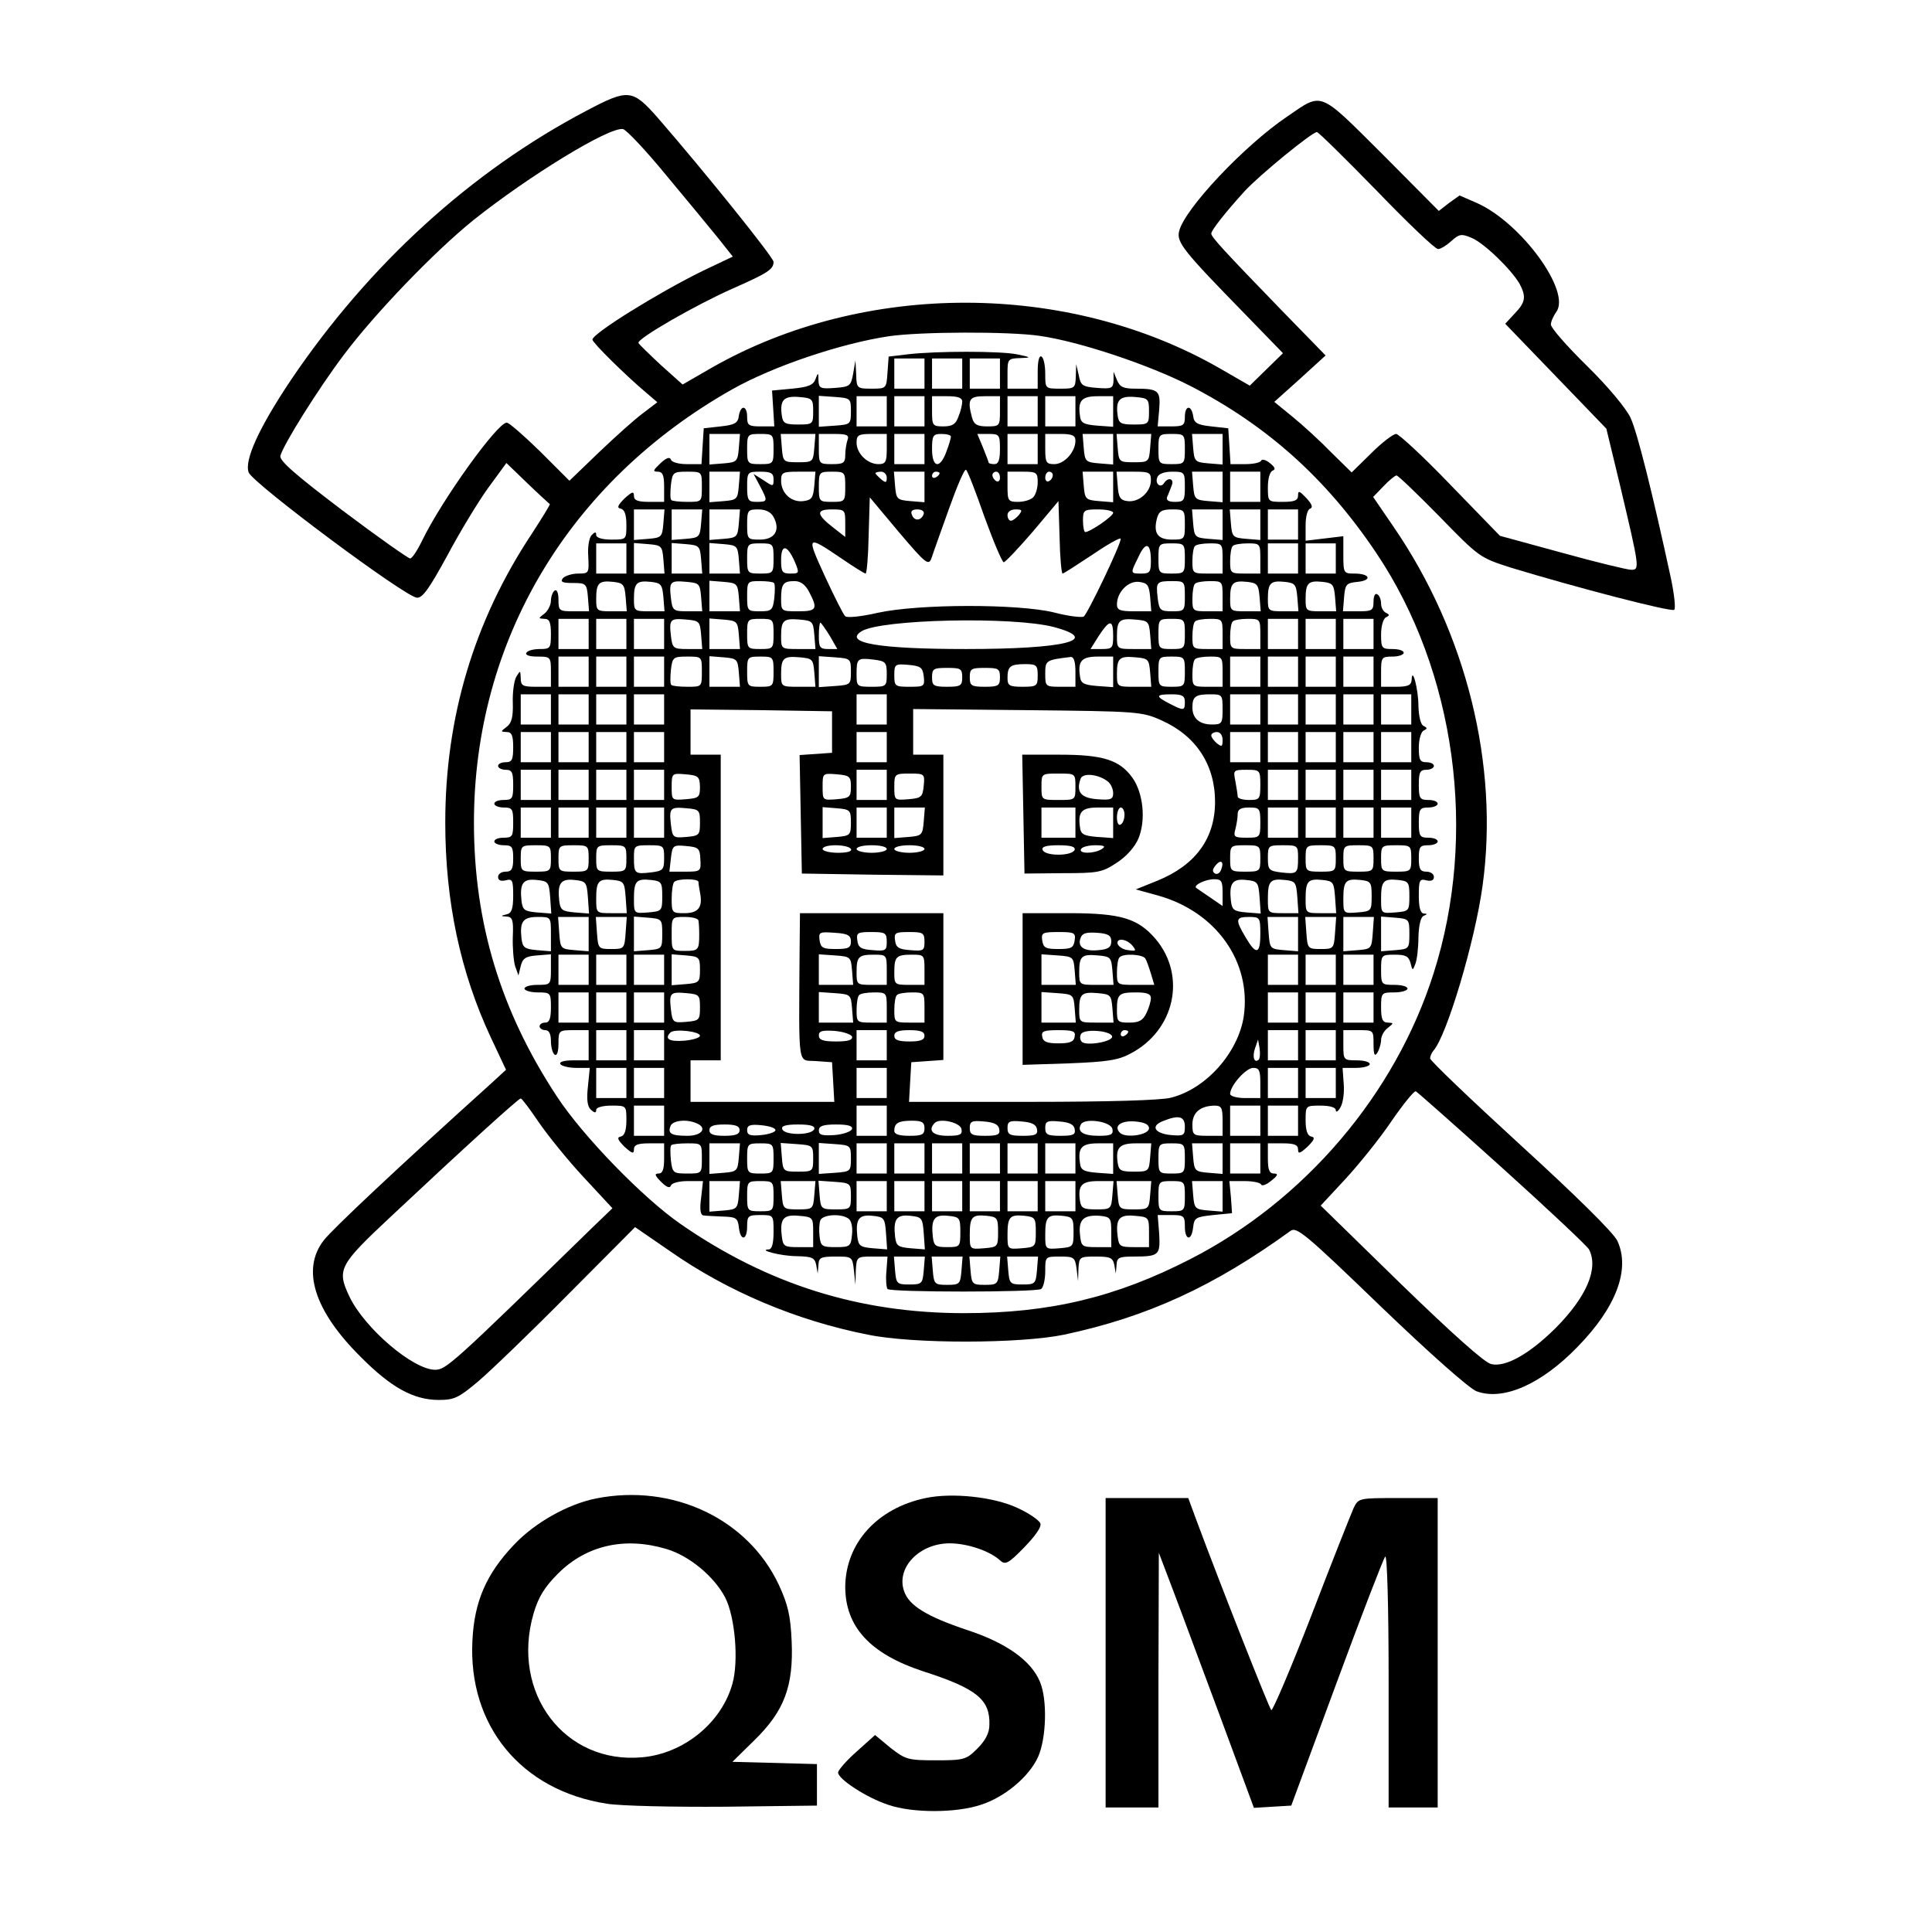 <?xml version="1.0" standalone="no"?>
<!DOCTYPE svg PUBLIC "-//W3C//DTD SVG 20010904//EN"
 "http://www.w3.org/TR/2001/REC-SVG-20010904/DTD/svg10.dtd">
<svg version="1.0" xmlns="http://www.w3.org/2000/svg"
 width="512pt" height="512pt" viewBox="0 0 512 512"
 preserveAspectRatio="xMidYMid meet">
<g transform="translate(0,512) scale(0.1,-0.1)"
fill="#000000" stroke="none">
<path d="M1555 4827 c-307 -161 -578 -409 -784 -714 -85 -127 -124 -213 -112
-245 11 -29 416 -331 446 -332 15 -1 33 25 80 111 33 62 82 143 108 179 l49
67 56 -54 c31 -30 58 -54 59 -55 2 0 -20 -36 -48 -79 -153 -231 -229 -486
-229 -765 0 -209 40 -397 121 -570 l40 -85 -38 -35 c-243 -219 -423 -388 -445
-417 -60 -77 -25 -187 97 -308 81 -82 141 -115 208 -115 41 0 53 6 104 49 32
27 139 130 237 229 l179 180 93 -64 c153 -107 336 -184 524 -221 121 -25 404
-24 520 0 221 47 397 128 600 275 16 12 41 -9 239 -200 129 -124 235 -218 254
-225 70 -26 171 18 267 117 104 106 141 207 106 282 -11 22 -108 118 -257 254
-131 120 -239 223 -239 229 0 6 4 15 9 21 35 39 110 290 130 437 44 319 -43
670 -236 951 l-54 79 27 28 c15 16 31 29 35 29 4 0 55 -49 114 -109 105 -108
107 -109 188 -135 167 -51 427 -119 434 -112 4 4 0 41 -9 84 -48 222 -89 387
-107 425 -11 24 -59 82 -115 137 -53 52 -96 101 -96 110 0 8 7 23 14 33 41 54
-93 237 -210 289 l-46 20 -28 -20 -27 -21 -150 151 c-170 169 -157 164 -252
99 -114 -77 -271 -244 -286 -303 -8 -30 11 -53 177 -223 l98 -101 -44 -43 -44
-43 -78 45 c-403 232 -943 233 -1347 3 l-78 -45 -57 51 c-31 29 -58 55 -60 59
-5 11 152 101 249 144 93 41 109 51 109 71 0 12 -182 238 -307 382 -67 76 -78
77 -188 19z m211 -172 c55 -66 117 -141 138 -167 l38 -48 -80 -38 c-118 -58
-292 -166 -292 -182 0 -8 88 -95 144 -142 l28 -24 -38 -29 c-22 -16 -74 -63
-117 -104 l-78 -75 -77 77 c-43 42 -83 77 -89 77 -25 0 -172 -205 -224 -312
-13 -27 -27 -48 -32 -48 -5 0 -86 57 -179 127 -124 94 -168 132 -165 145 8 30
100 177 167 266 83 111 242 276 345 359 147 117 359 247 396 241 9 -2 61 -57
115 -123z m1882 -40 c82 -85 155 -155 163 -155 7 0 23 10 35 21 21 19 27 20
53 9 33 -13 106 -84 128 -122 18 -34 16 -49 -13 -79 l-25 -27 134 -139 134
-139 36 -149 c52 -220 53 -225 30 -225 -10 0 -93 20 -183 45 l-165 45 -131
135 c-71 74 -137 135 -144 135 -8 0 -38 -23 -66 -51 l-52 -51 -54 53 c-29 30
-75 72 -102 94 l-49 40 68 61 68 62 -115 118 c-157 162 -188 196 -188 205 0 9
39 58 89 113 40 43 178 156 191 156 4 0 75 -70 158 -155z m-893 -385 c105 -15
288 -76 398 -132 204 -105 361 -245 494 -443 211 -314 270 -746 152 -1115
-102 -321 -342 -602 -645 -757 -197 -101 -372 -143 -599 -143 -277 0 -520 76
-751 236 -100 69 -260 234 -328 338 -149 226 -220 460 -220 726 0 482 251 903
684 1148 110 62 289 122 416 141 83 12 316 13 399 1z m1226 -2205 c121 -109
225 -207 230 -216 26 -50 -6 -126 -90 -210 -68 -67 -131 -103 -169 -94 -17 3
-105 82 -240 213 l-212 207 65 70 c36 39 91 107 122 153 31 45 60 81 65 80 4
-2 107 -93 229 -203z m-2554 122 c24 -35 77 -101 119 -146 l77 -83 -54 -52
c-371 -362 -387 -376 -416 -376 -58 0 -187 110 -227 194 -34 72 -28 83 112
214 194 182 336 311 342 311 3 0 24 -28 47 -62z"/>
<path d="M2405 4181 l-50 -6 -3 -42 c-3 -43 -3 -43 -43 -43 -38 0 -39 1 -40
38 l-2 37 -6 -35 c-6 -33 -9 -35 -48 -38 -39 -3 -43 -1 -44 20 0 21 -1 22 -8
3 -6 -16 -20 -21 -62 -25 l-53 -5 3 -47 3 -48 -36 0 c-32 0 -36 3 -36 25 0 31
-17 33 -22 3 -2 -19 -11 -24 -48 -28 l-45 -5 -3 -47 -3 -48 -39 0 c-21 0 -40
5 -42 12 -3 8 -12 5 -28 -10 -19 -18 -21 -22 -7 -22 13 0 17 -9 17 -40 l0 -40
-40 0 c-30 0 -40 4 -40 16 0 13 -5 11 -25 -7 -18 -18 -21 -25 -10 -27 10 -2
15 -16 15 -43 0 -39 0 -39 -40 -39 -24 0 -40 5 -40 12 0 9 -3 9 -12 0 -7 -7
-11 -32 -9 -57 2 -44 2 -45 -27 -45 -16 0 -34 -6 -40 -12 -8 -10 -2 -13 26
-13 35 0 37 -2 40 -37 l3 -38 -40 0 c-39 0 -41 1 -41 31 0 17 -4 28 -10 24 -5
-3 -10 -16 -10 -27 0 -11 -8 -27 -17 -34 -17 -13 -17 -13 0 -14 13 0 17 -9 17
-40 0 -38 -2 -40 -29 -40 -17 0 -33 -4 -36 -10 -4 -6 8 -10 29 -10 35 0 36 -1
36 -40 l0 -40 -40 0 c-35 0 -40 3 -40 23 -1 21 -1 21 -12 3 -6 -11 -10 -42 -9
-69 1 -37 -3 -53 -16 -63 -17 -13 -17 -13 0 -14 13 0 17 -9 17 -40 0 -33 -3
-40 -20 -40 -11 0 -20 -4 -20 -10 0 -5 9 -10 20 -10 17 0 20 -7 20 -40 0 -36
-2 -40 -25 -40 -14 0 -25 -4 -25 -10 0 -5 11 -10 25 -10 23 0 25 -4 25 -40 0
-36 -2 -40 -25 -40 -14 0 -25 -4 -25 -10 0 -5 11 -10 25 -10 22 0 25 -4 25
-35 0 -28 -4 -35 -20 -35 -11 0 -20 -6 -20 -14 0 -9 7 -12 20 -9 18 5 20 0 20
-40 0 -35 -4 -47 -17 -50 -17 -4 -17 -5 0 -6 15 -1 18 -9 16 -53 -1 -29 2 -64
6 -78 l9 -25 6 25 c5 20 13 26 43 28 l37 3 0 -40 c0 -40 -1 -41 -35 -41 -19 0
-35 -4 -35 -10 0 -5 16 -10 35 -10 34 0 35 -1 35 -40 0 -29 -4 -40 -15 -40 -8
0 -15 -4 -15 -10 0 -5 7 -10 15 -10 10 0 15 -10 15 -29 0 -17 5 -33 10 -36 6
-4 10 8 10 29 0 35 1 36 40 36 l40 0 0 -40 0 -40 -41 0 c-24 0 -38 -4 -34 -10
3 -5 22 -10 42 -10 l36 0 -5 -50 c-4 -35 -1 -53 8 -61 10 -9 14 -9 14 0 0 6
17 11 40 11 40 0 40 0 40 -39 0 -27 -5 -41 -15 -43 -11 -2 -8 -9 10 -27 20
-18 25 -20 25 -7 0 12 10 16 40 16 l40 0 0 -40 c0 -29 -4 -40 -15 -40 -11 0
-10 -5 7 -22 14 -14 23 -18 26 -10 2 7 22 12 44 12 l41 0 -5 -45 c-4 -29 -2
-45 6 -46 6 -1 29 -2 51 -3 36 -1 40 -4 43 -28 4 -38 22 -36 22 2 0 28 3 30
35 30 35 0 35 0 35 -45 0 -29 -4 -45 -12 -46 -32 -1 32 -18 74 -18 40 -1 47
-4 51 -23 l4 -23 2 23 c1 19 6 22 45 22 44 0 45 0 49 -37 l4 -38 1 38 c2 36 3
37 43 37 l41 0 -3 -40 c-2 -21 0 -42 3 -46 9 -9 392 -9 407 0 6 4 11 25 11 47
0 39 0 39 39 39 37 0 40 -2 44 -32 l4 -33 1 33 c2 31 3 32 46 32 38 0 45 -3
49 -22 l4 -23 2 23 c1 19 6 22 45 22 68 0 71 4 68 60 l-4 50 36 0 c33 0 36 -2
36 -30 0 -38 18 -40 22 -2 3 25 7 27 53 32 l50 5 -3 43 -4 42 40 0 c22 0 42
-4 44 -9 2 -5 14 -1 27 10 18 14 19 19 7 19 -12 0 -16 10 -16 40 l0 40 40 0
c30 0 40 -4 40 -16 0 -13 5 -11 25 7 18 18 21 25 10 27 -10 2 -15 16 -15 43 0
39 0 39 40 39 25 0 40 -5 40 -12 0 -7 6 -4 12 7 7 11 11 39 9 62 l-3 43 36 0
c20 0 36 5 36 10 0 6 -16 10 -35 10 -34 0 -35 1 -35 40 l0 40 40 0 c40 0 40 0
40 -37 0 -28 3 -34 10 -23 5 8 10 24 10 34 0 10 8 25 18 32 16 13 16 13 0 14
-14 0 -18 9 -18 40 0 39 1 40 35 40 19 0 35 5 35 10 0 6 -16 10 -35 10 -34 0
-35 1 -35 40 0 39 1 40 36 40 29 0 37 -4 42 -22 5 -21 6 -21 13 -2 4 10 8 42
8 71 1 31 6 53 14 56 10 4 10 6 0 6 -9 1 -13 17 -13 47 0 41 2 46 20 41 13 -3
20 0 20 9 0 8 -9 14 -20 14 -16 0 -20 7 -20 35 0 31 3 35 25 35 14 0 25 5 25
10 0 6 -11 10 -25 10 -22 0 -25 4 -25 40 0 36 3 40 25 40 14 0 25 5 25 10 0 6
-11 10 -25 10 -22 0 -25 4 -25 40 0 33 3 40 20 40 11 0 20 5 20 10 0 6 -9 10
-20 10 -17 0 -20 7 -20 39 0 22 6 42 13 45 10 5 10 7 0 12 -8 3 -13 25 -14 52
0 47 -17 108 -18 70 -1 -14 -10 -18 -41 -18 l-40 0 0 40 c0 38 2 40 30 40 17
0 30 5 30 10 0 6 -13 10 -30 10 -28 0 -30 2 -30 39 0 22 6 42 13 45 10 5 10 7
0 12 -7 3 -13 14 -13 24 0 10 -4 22 -10 25 -6 4 -10 -5 -10 -19 0 -24 -4 -26
-41 -26 l-40 0 3 38 c3 34 6 37 36 40 39 4 33 22 -9 22 -28 0 -29 1 -29 50 l0
49 -50 -6 -50 -6 0 41 c0 23 5 42 12 44 8 3 5 12 -10 28 -18 19 -22 21 -22 7
0 -13 -9 -17 -40 -17 -40 0 -40 0 -40 39 0 22 5 41 13 44 8 3 6 9 -8 20 -11 9
-21 11 -23 6 -2 -5 -21 -9 -42 -9 l-39 0 -3 48 -3 47 -45 5 c-37 4 -46 9 -48
28 -5 30 -22 28 -22 -3 0 -22 -4 -25 -36 -25 l-36 0 4 45 c4 50 -2 55 -63 55
-32 0 -41 4 -49 23 l-9 22 0 -23 c-1 -21 -5 -23 -43 -20 -39 3 -44 6 -49 33
l-7 30 -1 -32 c-1 -32 -3 -33 -41 -33 -40 0 -40 0 -40 39 0 22 -4 43 -10 46
-6 4 -10 -12 -10 -39 l0 -46 -40 0 -40 0 0 40 c0 38 1 40 33 41 31 1 31 2 -8
10 -45 9 -213 9 -290 0z m45 -51 l0 -40 -40 0 -40 0 0 40 0 40 40 0 40 0 0
-40z m100 0 l0 -40 -40 0 -40 0 0 40 0 40 40 0 40 0 0 -40z m100 0 l0 -40 -40
0 -40 0 0 40 0 40 40 0 40 0 0 -40z m-495 -100 c0 -34 -1 -35 -40 -35 -34 0
-40 3 -43 23 -6 42 5 53 45 50 36 -3 38 -5 38 -38z m100 0 c0 -34 -1 -35 -42
-38 l-43 -3 0 41 0 41 43 -3 c41 -3 42 -4 42 -38z m95 0 l0 -40 -40 0 -40 0 0
40 0 40 40 0 40 0 0 -40z m100 0 l0 -40 -40 0 -40 0 0 40 0 40 40 0 40 0 0
-40z m100 26 c0 -8 -4 -26 -10 -40 -7 -20 -16 -26 -40 -26 -28 0 -30 2 -30 40
l0 40 40 0 c28 0 40 -4 40 -14z m100 -26 c0 -39 -1 -40 -34 -40 -26 0 -35 5
-40 23 -13 49 -8 57 34 57 l40 0 0 -40z m100 0 l0 -40 -40 0 -40 0 0 40 0 40
40 0 40 0 0 -40z m100 0 l0 -40 -40 0 -40 0 0 40 0 40 40 0 40 0 0 -40z m100
-1 l0 -40 -42 3 c-36 3 -44 7 -46 26 -6 41 5 52 48 52 l40 0 0 -41z m95 1 c0
-34 -1 -35 -40 -35 -34 0 -40 3 -43 23 -6 42 5 53 45 50 36 -3 38 -5 38 -38z
m-1087 -97 c-3 -36 -5 -38 -40 -41 l-38 -3 0 40 0 41 41 0 40 0 -3 -37z m92
-3 c0 -39 -1 -40 -35 -40 -34 0 -35 1 -35 40 0 39 1 40 35 40 34 0 35 -1 35
-40z m108 3 c-3 -37 -4 -38 -43 -38 -39 0 -40 1 -43 38 l-3 37 46 0 46 0 -3
-37z m88 21 c-3 -9 -6 -27 -6 -40 0 -21 -5 -24 -35 -24 -34 0 -35 1 -35 40 l0
40 41 0 c33 0 40 -3 35 -16z m104 -24 c0 -34 -3 -40 -22 -40 -29 0 -58 28 -58
57 0 20 5 23 40 23 l40 0 0 -40z m100 0 l0 -40 -40 0 -40 0 0 40 0 40 40 0 40
0 0 -40z m70 33 c0 -4 -5 -22 -12 -40 -17 -47 -38 -43 -38 7 0 36 3 40 25 40
14 0 25 -3 25 -7z m130 -33 c0 -29 -4 -40 -15 -40 -8 0 -15 2 -15 4 0 2 -7 20
-15 40 l-15 36 30 0 c28 0 30 -2 30 -40z m100 0 l0 -40 -40 0 -40 0 0 40 0 40
40 0 40 0 0 -40z m100 22 c0 -29 -29 -62 -56 -62 -21 0 -24 4 -24 40 l0 40 40
0 c32 0 40 -4 40 -18z m100 -23 l0 -40 -37 3 c-36 3 -38 5 -41 41 l-3 37 40 0
41 0 0 -41z m98 4 c-3 -37 -4 -38 -43 -38 -39 0 -40 1 -43 38 l-3 37 46 0 46
0 -3 -37z m92 -3 c0 -39 -1 -40 -35 -40 -34 0 -35 1 -35 40 0 39 1 40 35 40
34 0 35 -1 35 -40z m100 -1 l0 -40 -37 3 c-36 3 -38 5 -41 41 l-3 37 40 0 41
0 0 -41z m-631 -179 c24 -66 47 -120 51 -120 4 0 39 37 77 81 l68 81 3 -96 c1
-53 5 -96 8 -96 3 0 38 23 79 50 41 28 75 47 75 42 0 -16 -88 -199 -98 -206
-6 -3 -41 1 -79 11 -95 23 -357 23 -467 -1 -43 -10 -82 -14 -86 -9 -5 4 -29
52 -54 106 -50 109 -49 110 44 47 32 -22 61 -40 64 -40 3 0 7 46 8 101 l3 101
77 -92 c73 -86 79 -90 87 -68 4 13 25 71 46 130 21 59 41 106 45 103 4 -2 26
-59 49 -125z m-749 80 c0 -40 0 -40 -38 -40 -21 0 -41 2 -43 5 -3 2 -3 20 -1
40 4 33 6 35 43 35 39 0 39 0 39 -40z m98 3 c-3 -36 -5 -38 -40 -41 l-38 -3 0
40 0 41 41 0 40 0 -3 -37z m92 17 c0 -20 -1 -20 -26 -3 l-27 17 17 -32 c21
-40 21 -42 -9 -42 -22 0 -25 4 -25 40 0 39 1 40 35 40 28 0 35 -4 35 -20z
m108 -17 c-3 -33 -7 -38 -29 -41 -32 -4 -59 21 -59 54 0 22 4 24 46 24 l45 0
-3 -37z m82 -3 c0 -39 -1 -40 -35 -40 -34 0 -35 1 -35 40 0 39 1 40 35 40 34
0 35 -1 35 -40z m110 24 c0 -14 -3 -14 -15 -4 -8 7 -15 14 -15 16 0 2 7 4 15
4 8 0 15 -7 15 -16z m100 -25 l0 -40 -37 3 c-36 3 -38 5 -41 41 l-3 37 40 0
41 0 0 -41z m40 37 c0 -3 -4 -8 -10 -11 -5 -3 -10 -1 -10 4 0 6 5 11 10 11 6
0 10 -2 10 -4z m160 -12 c0 -8 -4 -12 -10 -9 -5 3 -10 10 -10 16 0 5 5 9 10 9
6 0 10 -7 10 -16z m100 -12 c0 -15 -5 -33 -12 -40 -7 -7 -25 -12 -40 -12 -26
0 -28 3 -28 40 l0 40 40 0 c37 0 40 -2 40 -28z m40 19 c0 -6 -4 -13 -10 -16
-5 -3 -10 1 -10 9 0 9 5 16 10 16 6 0 10 -4 10 -9z m160 -32 l0 -40 -37 3
c-36 3 -38 5 -41 41 l-3 37 40 0 41 0 0 -41z m100 18 c0 -31 -32 -59 -62 -55
-19 2 -24 10 -26 41 l-3 37 45 0 c42 0 46 -2 46 -23z m90 -17 c0 -36 -2 -40
-26 -40 -17 0 -24 4 -21 13 3 6 8 20 12 30 8 18 -9 24 -20 7 -9 -15 -25 -2
-18 15 3 9 18 15 39 15 33 0 34 -1 34 -40z m100 -1 l0 -40 -37 3 c-36 3 -38 5
-41 41 l-3 37 40 0 41 0 0 -41z m100 1 l0 -40 -40 0 -40 0 0 40 0 40 40 0 40
0 0 -40z m-1582 -97 c-3 -36 -5 -38 -40 -41 l-38 -3 0 40 0 41 41 0 40 0 -3
-37z m100 0 c-3 -36 -5 -38 -40 -41 l-38 -3 0 40 0 41 41 0 40 0 -3 -37z m100
0 c-3 -36 -5 -38 -40 -41 l-38 -3 0 40 0 41 41 0 40 0 -3 -37z m92 17 c19 -35
3 -60 -36 -60 -33 0 -34 1 -34 40 0 38 2 40 30 40 19 0 33 -7 40 -20z m190
-16 l0 -37 -32 25 c-45 35 -46 48 -4 48 35 0 36 -1 36 -36z m208 24 c-6 -18
-25 -20 -31 -3 -5 10 0 15 14 15 12 0 19 -5 17 -12z m252 -3 c-7 -8 -16 -15
-21 -15 -5 0 -9 7 -9 15 0 9 9 15 21 15 18 0 19 -2 9 -15z m250 6 c0 -9 -61
-51 -74 -51 -3 0 -6 14 -6 30 0 28 2 30 40 30 22 0 40 -4 40 -9z m190 -31 c0
-39 -1 -40 -34 -40 -38 0 -50 17 -40 56 5 19 13 24 40 24 33 0 34 -1 34 -40z
m100 -1 l0 -40 -37 3 c-36 3 -38 5 -41 41 l-3 37 40 0 41 0 0 -41z m100 0 l0
-40 -37 3 c-36 3 -38 5 -41 41 l-3 37 40 0 41 0 0 -41z m100 1 l0 -40 -40 0
-40 0 0 40 0 40 40 0 40 0 0 -40z m-1780 -90 l0 -40 -40 0 -40 0 0 40 0 40 40
0 40 0 0 -40z m98 -2 l3 -38 -40 0 -41 0 0 41 0 40 38 -3 c35 -3 37 -5 40 -40z
m100 0 l3 -38 -40 0 -41 0 0 41 0 40 38 -3 c35 -3 37 -5 40 -40z m100 0 l3
-38 -40 0 -41 0 0 41 0 40 38 -3 c35 -3 37 -5 40 -40z m92 2 c0 -39 -1 -40
-35 -40 -34 0 -35 1 -35 40 0 39 1 40 35 40 34 0 35 -1 35 -40z m1000 -6 c0
-30 -3 -34 -25 -34 -30 0 -30 0 -8 44 19 42 33 38 33 -10z m90 6 c0 -39 -1
-40 -35 -40 -34 0 -35 1 -35 40 0 39 1 40 35 40 34 0 35 -1 35 -40z m100 0 l0
-40 -40 0 c-39 0 -40 1 -40 33 0 19 3 37 7 40 3 4 21 7 40 7 32 0 33 -1 33
-40z m100 0 l0 -40 -40 0 c-39 0 -40 1 -40 33 0 19 3 37 7 40 3 4 21 7 40 7
32 0 33 -1 33 -40z m100 0 l0 -40 -40 0 -40 0 0 40 0 40 40 0 40 0 0 -40z
m100 0 l0 -40 -40 0 -40 0 0 40 0 40 40 0 40 0 0 -40z m-1434 -8 c13 -31 12
-32 -11 -32 -22 0 -25 4 -25 36 0 43 16 41 36 -4z m-448 -94 l3 -38 -40 0
c-40 0 -41 1 -41 33 0 42 7 49 45 45 27 -3 30 -7 33 -40z m100 0 l3 -38 -40 0
c-40 0 -41 1 -41 33 0 42 7 49 45 45 27 -3 30 -7 33 -40z m100 0 l3 -38 -39 0
c-38 0 -40 2 -44 35 -5 44 -2 47 42 43 33 -3 35 -5 38 -40z m100 0 l3 -38 -40
0 -41 0 0 41 0 40 38 -3 c35 -3 37 -5 40 -40z m93 37 c3 -2 3 -20 1 -40 -4
-32 -7 -35 -38 -35 -33 0 -34 1 -34 40 0 39 1 40 33 40 19 0 36 -2 38 -5z m94
-25 c23 -44 19 -50 -30 -50 -44 0 -45 0 -45 33 0 40 6 47 36 47 16 0 29 -10
39 -30z m903 -12 l3 -38 -45 0 c-37 0 -46 3 -46 18 0 33 30 63 58 60 23 -3 27
-8 30 -40z m92 2 c0 -39 -1 -40 -34 -40 -31 0 -34 3 -38 35 -5 43 -3 45 39 45
32 0 33 -1 33 -40z m100 0 l0 -40 -40 0 c-39 0 -40 1 -40 33 0 19 3 37 7 40 3
4 21 7 40 7 32 0 33 -1 33 -40z m98 -2 l3 -38 -40 0 c-40 0 -41 1 -41 33 0 42
7 49 45 45 27 -3 30 -7 33 -40z m100 0 l3 -38 -40 0 c-40 0 -41 1 -41 33 0 42
7 49 45 45 27 -3 30 -7 33 -40z m100 0 l3 -38 -40 0 c-40 0 -41 1 -41 33 0 42
7 49 45 45 27 -3 30 -7 33 -40z m-1978 -98 l0 -40 -40 0 -40 0 0 40 0 40 40 0
40 0 0 -40z m100 0 l0 -40 -40 0 -40 0 0 40 0 40 40 0 40 0 0 -40z m100 0 l0
-40 -40 0 -40 0 0 40 0 40 40 0 40 0 0 -40z m98 -2 l3 -38 -39 0 c-38 0 -40 2
-44 35 -5 44 -2 47 42 43 33 -3 35 -5 38 -40z m100 0 l3 -38 -40 0 -41 0 0 41
0 40 38 -3 c35 -3 37 -5 40 -40z m92 2 c0 -39 -1 -40 -35 -40 -34 0 -35 1 -35
40 0 39 1 40 35 40 34 0 35 -1 35 -40z m108 -2 l3 -38 -45 0 c-45 0 -46 0 -46
33 0 43 6 49 50 45 33 -3 35 -5 38 -40z m636 20 c126 -34 28 -58 -234 -58
-229 0 -326 16 -277 47 51 32 402 40 511 11z m254 -20 l3 -38 -45 0 c-45 0
-46 0 -46 33 0 43 6 49 50 45 33 -3 35 -5 38 -40z m92 2 c0 -39 -1 -40 -35
-40 -34 0 -35 1 -35 40 0 39 1 40 35 40 34 0 35 -1 35 -40z m100 0 l0 -40 -40
0 c-39 0 -40 1 -40 33 0 19 3 37 7 40 3 4 21 7 40 7 32 0 33 -1 33 -40z m100
0 l0 -40 -40 0 c-39 0 -40 1 -40 33 0 19 3 37 7 40 3 4 21 7 40 7 32 0 33 -1
33 -40z m100 0 l0 -40 -40 0 -40 0 0 40 0 40 40 0 40 0 0 -40z m100 0 l0 -40
-40 0 -40 0 0 40 0 40 40 0 40 0 0 -40z m100 0 l0 -40 -40 0 -40 0 0 40 0 40
40 0 40 0 0 -40z m-1441 -5 l20 -35 -24 0 c-22 0 -25 4 -25 35 0 19 2 35 4 35
2 0 13 -16 25 -35z m751 0 c0 -32 -2 -35 -30 -35 l-30 0 22 35 c29 44 38 44
38 0z m-1390 -95 l0 -40 -40 0 -40 0 0 40 0 40 40 0 40 0 0 -40z m100 0 l0
-40 -40 0 -40 0 0 40 0 40 40 0 40 0 0 -40z m100 0 l0 -40 -40 0 -40 0 0 40 0
40 40 0 40 0 0 -40z m100 0 c0 -40 0 -40 -38 -40 -21 0 -41 2 -43 5 -3 2 -3
20 -1 40 4 33 6 35 43 35 39 0 39 0 39 -40z m98 -2 l3 -38 -40 0 -41 0 0 41 0
40 38 -3 c35 -3 37 -5 40 -40z m92 2 c0 -39 -1 -40 -35 -40 -34 0 -35 1 -35
40 0 39 1 40 35 40 34 0 35 -1 35 -40z m108 -2 l3 -38 -45 0 c-45 0 -46 0 -46
33 0 43 6 49 50 45 33 -3 35 -5 38 -40z m97 2 c0 -34 -1 -35 -42 -38 l-43 -3
0 41 0 41 43 -3 c41 -3 42 -4 42 -38z m95 -6 c0 -33 -1 -34 -40 -34 -39 0 -40
1 -40 33 0 42 2 44 45 39 32 -4 35 -7 35 -38z m500 6 l0 -40 -40 0 c-39 0 -40
1 -40 34 0 36 1 37 68 45 8 0 12 -13 12 -39z m100 -1 l0 -40 -42 3 c-36 3 -44
7 -46 26 -6 41 5 52 48 52 l40 0 0 -41z m98 -1 l3 -38 -45 0 c-45 0 -46 0 -46
33 0 43 6 49 50 45 33 -3 35 -5 38 -40z m92 2 c0 -39 -1 -40 -35 -40 -34 0
-35 1 -35 40 0 39 1 40 35 40 34 0 35 -1 35 -40z m100 0 l0 -40 -40 0 c-39 0
-40 1 -40 33 0 19 3 37 7 40 3 4 21 7 40 7 32 0 33 -1 33 -40z m100 0 l0 -40
-40 0 -40 0 0 40 0 40 40 0 40 0 0 -40z m100 0 l0 -40 -40 0 -40 0 0 40 0 40
40 0 40 0 0 -40z m100 0 l0 -40 -40 0 -40 0 0 40 0 40 40 0 40 0 0 -40z m100
0 l0 -40 -40 0 -40 0 0 40 0 40 40 0 40 0 0 -40z m-1192 -12 c3 -27 1 -28 -37
-28 -39 0 -41 1 -41 31 0 29 2 30 38 27 32 -3 37 -7 40 -30z m302 2 c0 -28 -2
-30 -40 -30 -35 0 -40 3 -40 23 0 31 7 37 47 37 30 0 33 -3 33 -30z m-200 -5
c0 -22 -4 -25 -40 -25 -36 0 -40 3 -40 25 0 23 4 25 40 25 36 0 40 -2 40 -25z
m100 0 c0 -22 -4 -25 -40 -25 -36 0 -40 3 -40 25 0 23 4 25 40 25 36 0 40 -2
40 -25z m-1190 -85 l0 -40 -40 0 -40 0 0 40 0 40 40 0 40 0 0 -40z m100 0 l0
-40 -40 0 -40 0 0 40 0 40 40 0 40 0 0 -40z m100 0 l0 -40 -40 0 -40 0 0 40 0
40 40 0 40 0 0 -40z m100 0 l0 -40 -40 0 -40 0 0 40 0 40 40 0 40 0 0 -40z
m590 0 l0 -40 -40 0 -40 0 0 40 0 40 40 0 40 0 0 -40z m790 20 c0 -24 -3 -24
-40 -5 -39 20 -38 25 5 25 28 0 35 -4 35 -20z m100 -20 c0 -37 -2 -40 -28 -40
-33 0 -52 16 -52 45 0 29 8 35 47 35 32 0 33 -1 33 -40z m100 0 l0 -40 -40 0
-40 0 0 40 0 40 40 0 40 0 0 -40z m100 0 l0 -40 -40 0 -40 0 0 40 0 40 40 0
40 0 0 -40z m100 0 l0 -40 -40 0 -40 0 0 40 0 40 40 0 40 0 0 -40z m100 0 l0
-40 -40 0 -40 0 0 40 0 40 40 0 40 0 0 -40z m100 0 l0 -40 -40 0 -40 0 0 40 0
40 40 0 40 0 0 -40z m-1535 -60 l0 -55 -43 -3 -43 -3 3 -157 3 -157 188 -3
187 -2 0 160 0 160 -40 0 -40 0 0 61 0 60 303 -3 c293 -3 304 -4 355 -27 92
-41 142 -118 142 -216 0 -97 -52 -168 -153 -209 l-57 -23 58 -16 c155 -43 249
-176 228 -321 -15 -96 -100 -192 -193 -215 -25 -7 -170 -11 -368 -11 l-326 0
3 53 3 52 43 3 42 3 0 195 0 194 -190 0 -190 0 -1 -100 c-2 -319 -6 -288 44
-292 l42 -3 3 -52 3 -53 -190 0 -191 0 0 55 0 55 40 0 40 0 0 405 0 405 -40 0
-40 0 0 60 0 60 188 -2 187 -3 0 -55z m-745 -40 l0 -40 -40 0 -40 0 0 40 0 40
40 0 40 0 0 -40z m100 0 l0 -40 -40 0 -40 0 0 40 0 40 40 0 40 0 0 -40z m100
0 l0 -40 -40 0 -40 0 0 40 0 40 40 0 40 0 0 -40z m100 0 l0 -40 -40 0 -40 0 0
40 0 40 40 0 40 0 0 -40z m590 0 l0 -40 -40 0 -40 0 0 40 0 40 40 0 40 0 0
-40z m890 19 c0 -18 -2 -19 -15 -9 -8 7 -15 16 -15 21 0 5 7 9 15 9 9 0 15 -9
15 -21z m100 -19 l0 -40 -40 0 -40 0 0 40 0 40 40 0 40 0 0 -40z m100 0 l0
-40 -40 0 -40 0 0 40 0 40 40 0 40 0 0 -40z m100 0 l0 -40 -40 0 -40 0 0 40 0
40 40 0 40 0 0 -40z m100 0 l0 -40 -40 0 -40 0 0 40 0 40 40 0 40 0 0 -40z
m100 0 l0 -40 -40 0 -40 0 0 40 0 40 40 0 40 0 0 -40z m-2280 -100 l0 -40 -40
0 -40 0 0 40 0 40 40 0 40 0 0 -40z m100 0 l0 -40 -40 0 -40 0 0 40 0 40 40 0
40 0 0 -40z m100 0 l0 -40 -40 0 -40 0 0 40 0 40 40 0 40 0 0 -40z m100 0 l0
-40 -40 0 -40 0 0 40 0 40 40 0 40 0 0 -40z m590 0 l0 -40 -40 0 -40 0 0 40 0
40 40 0 40 0 0 -40z m990 0 c0 -38 -2 -40 -30 -40 -16 0 -30 4 -30 9 0 5 -3
23 -6 40 -6 30 -6 31 30 31 35 0 36 -1 36 -40z m100 0 l0 -40 -40 0 -40 0 0
40 0 40 40 0 40 0 0 -40z m100 0 l0 -40 -40 0 -40 0 0 40 0 40 40 0 40 0 0
-40z m100 0 l0 -40 -40 0 -40 0 0 40 0 40 40 0 40 0 0 -40z m100 0 l0 -40 -40
0 -40 0 0 40 0 40 40 0 40 0 0 -40z m-1885 -5 c0 -28 -3 -30 -37 -33 -38 -3
-38 -3 -38 33 0 36 1 36 37 33 34 -3 37 -6 38 -33z m400 0 c0 -27 -3 -30 -37
-33 -38 -3 -38 -3 -38 33 0 36 0 36 38 33 34 -3 37 -6 37 -33z m193 3 c-3 -30
-6 -33 -40 -36 -37 -3 -38 -3 -38 32 0 35 1 36 41 36 39 0 40 -1 37 -32z
m-988 -98 l0 -40 -40 0 -40 0 0 40 0 40 40 0 40 0 0 -40z m100 0 l0 -40 -40 0
-40 0 0 40 0 40 40 0 40 0 0 -40z m100 0 l0 -40 -40 0 -40 0 0 40 0 40 40 0
40 0 0 -40z m100 0 l0 -40 -40 0 -40 0 0 40 0 40 40 0 40 0 0 -40z m95 0 c0
-33 -2 -35 -36 -38 -35 -3 -37 -2 -41 33 -5 44 -2 47 42 43 33 -3 35 -5 35
-38z m400 0 c0 -33 -2 -35 -37 -38 l-38 -3 0 41 0 41 38 -3 c35 -3 37 -5 37
-38z m95 0 l0 -40 -40 0 -40 0 0 40 0 40 40 0 40 0 0 -40z m98 3 c-3 -36 -5
-38 -40 -41 l-38 -3 0 40 0 41 41 0 40 0 -3 -37z m892 -3 c0 -39 -1 -40 -36
-40 -33 0 -36 2 -30 23 3 12 6 30 6 40 0 12 8 17 30 17 28 0 30 -2 30 -40z
m100 0 l0 -40 -40 0 -40 0 0 40 0 40 40 0 40 0 0 -40z m100 0 l0 -40 -40 0
-40 0 0 40 0 40 40 0 40 0 0 -40z m100 0 l0 -40 -40 0 -40 0 0 40 0 40 40 0
40 0 0 -40z m100 0 l0 -40 -40 0 -40 0 0 40 0 40 40 0 40 0 0 -40z m-2280 -95
c0 -34 -1 -35 -40 -35 -39 0 -40 1 -40 35 0 34 1 35 40 35 39 0 40 -1 40 -35z
m100 0 c0 -34 -1 -35 -40 -35 -39 0 -40 1 -40 35 0 34 1 35 40 35 39 0 40 -1
40 -35z m100 0 c0 -34 -1 -35 -40 -35 -39 0 -40 1 -40 35 0 34 1 35 40 35 39
0 40 -1 40 -35z m100 1 c0 -31 -3 -34 -35 -38 -43 -5 -45 -3 -45 39 0 32 1 33
40 33 39 0 40 -1 40 -34z m96 -3 c2 -32 1 -33 -40 -33 l-42 0 4 36 c4 34 6 35
40 32 33 -3 37 -6 38 -35z m399 27 c4 -6 -10 -10 -34 -10 -23 0 -41 5 -41 10
0 6 15 10 34 10 19 0 38 -4 41 -10z m95 0 c0 -5 -18 -10 -40 -10 -22 0 -40 5
-40 10 0 6 18 10 40 10 22 0 40 -4 40 -10z m100 0 c0 -5 -18 -10 -40 -10 -22
0 -40 5 -40 10 0 6 18 10 40 10 22 0 40 -4 40 -10z m890 -25 c0 -34 -1 -35
-40 -35 -39 0 -40 1 -40 35 0 34 1 35 40 35 39 0 40 -1 40 -35z m100 2 c0 -42
-2 -44 -45 -39 -32 4 -35 7 -35 38 0 33 1 34 40 34 39 0 40 -1 40 -33z m100
-2 c0 -34 -1 -35 -40 -35 -39 0 -40 1 -40 35 0 34 1 35 40 35 39 0 40 -1 40
-35z m100 0 c0 -34 -1 -35 -40 -35 -39 0 -40 1 -40 35 0 34 1 35 40 35 39 0
40 -1 40 -35z m100 0 c0 -34 -1 -35 -40 -35 -39 0 -40 1 -40 35 0 34 1 35 40
35 39 0 40 -1 40 -35z m-504 -30 c-3 -9 -11 -13 -16 -10 -8 5 -7 11 1 21 14
18 24 11 15 -11z m-1778 -73 l3 -43 -38 3 c-33 3 -38 6 -41 31 -5 46 4 59 40
55 31 -3 33 -6 36 -46z m100 0 l3 -43 -38 3 c-33 3 -38 6 -41 31 -5 46 4 59
40 55 31 -3 33 -6 36 -46z m100 1 l3 -43 -40 0 c-41 0 -41 0 -41 38 0 47 6 54
45 50 28 -3 30 -6 33 -45z m97 2 c0 -39 -1 -40 -37 -43 -38 -3 -38 -3 -38 36
0 47 6 54 45 50 28 -3 30 -6 30 -43z m96 38 c0 -5 2 -17 4 -28 8 -39 -4 -55
-41 -55 -33 0 -34 1 -34 38 0 21 3 42 7 45 9 9 63 9 64 0z m1389 -29 l0 -35
-32 22 c-18 12 -35 24 -38 26 -8 7 24 23 48 23 19 0 22 -5 22 -36z m98 -12 l3
-43 -38 3 c-33 3 -38 6 -41 31 -5 46 4 59 40 55 31 -3 33 -6 36 -46z m100 1
l3 -43 -40 0 c-41 0 -41 0 -41 38 0 47 6 54 45 50 28 -3 30 -6 33 -45z m100 0
l3 -43 -40 0 c-41 0 -41 0 -41 38 0 47 6 54 45 50 28 -3 30 -6 33 -45z m97 2
c0 -39 -1 -40 -37 -43 -38 -3 -38 -3 -38 36 0 47 6 54 45 50 28 -3 30 -6 30
-43z m100 0 c0 -39 -1 -40 -37 -43 -38 -3 -38 -3 -38 36 0 47 6 54 45 50 28
-3 30 -6 30 -43z m-2275 -101 l0 -45 -37 3 c-33 3 -38 7 -41 31 -5 45 4 57 43
57 35 0 35 0 35 -46z m100 0 l0 -45 -37 3 c-37 3 -38 4 -41 46 l-3 42 40 0 41
0 0 -46z m98 4 c-3 -42 -4 -43 -38 -43 -34 0 -35 1 -38 43 l-3 42 41 0 41 0
-3 -42z m97 -3 c0 -39 -1 -40 -37 -43 l-38 -3 0 46 0 46 38 -3 c36 -3 37 -4
37 -43z m96 35 c1 -5 2 -21 2 -35 0 -43 -2 -45 -38 -45 -35 0 -35 0 -35 45 0
45 0 45 35 45 19 0 36 -4 36 -10z m1489 -35 c0 -54 -11 -57 -39 -9 -28 47 -27
54 9 54 29 0 30 -2 30 -45z m100 -1 l0 -45 -37 3 c-37 3 -38 4 -41 46 l-3 42
40 0 41 0 0 -46z m98 4 c-3 -42 -4 -43 -38 -43 -34 0 -35 1 -38 43 l-3 42 41
0 41 0 -3 -42z m100 0 c-3 -42 -4 -43 -40 -46 l-38 -3 0 45 0 46 41 0 40 0 -3
-42z m97 -3 c0 -39 -1 -40 -37 -43 l-38 -3 0 46 0 46 38 -3 c36 -3 37 -4 37
-43z m-1480 -20 c0 -17 -7 -20 -40 -20 -34 0 -40 3 -43 23 -3 22 0 23 40 20
35 -2 43 -7 43 -23z m95 -1 c0 -23 -3 -25 -37 -22 -31 2 -39 7 -41 26 -3 20 1
22 37 22 37 0 41 -2 41 -26z m100 0 c0 -23 -3 -25 -37 -22 -31 2 -39 7 -41 26
-3 20 1 22 37 22 37 0 41 -2 41 -26z m-890 -74 l0 -40 -40 0 -40 0 0 40 0 40
40 0 40 0 0 -40z m100 0 l0 -40 -40 0 -40 0 0 40 0 40 40 0 40 0 0 -40z m100
0 l0 -40 -40 0 -40 0 0 40 0 40 40 0 40 0 0 -40z m95 0 c0 -33 -2 -35 -38 -38
l-37 -3 0 41 0 41 38 -3 c35 -3 37 -5 37 -38z m403 -2 l3 -38 -45 0 -46 0 0
41 0 40 43 -3 c41 -3 42 -4 45 -40z m92 2 l0 -40 -40 0 c-39 0 -40 1 -40 33 0
42 5 47 47 47 32 0 33 -1 33 -40z m100 0 l0 -40 -40 0 c-39 0 -40 1 -40 33 0
42 5 47 47 47 32 0 33 -1 33 -40z m990 0 l0 -40 -40 0 -40 0 0 40 0 40 40 0
40 0 0 -40z m100 0 l0 -40 -40 0 -40 0 0 40 0 40 40 0 40 0 0 -40z m100 0 l0
-40 -40 0 -40 0 0 40 0 40 40 0 40 0 0 -40z m-2080 -100 l0 -40 -40 0 -40 0 0
40 0 40 40 0 40 0 0 -40z m100 0 l0 -40 -40 0 -40 0 0 40 0 40 40 0 40 0 0
-40z m100 0 l0 -40 -40 0 -40 0 0 40 0 40 40 0 40 0 0 -40z m95 0 c0 -33 -2
-35 -36 -38 -35 -3 -37 -2 -41 33 -5 44 -2 47 42 43 33 -3 35 -5 35 -38z m403
-2 l3 -38 -45 0 -46 0 0 41 0 40 43 -3 c41 -3 42 -4 45 -40z m92 2 l0 -40 -40
0 c-39 0 -40 1 -40 33 0 19 3 37 7 40 3 4 21 7 40 7 32 0 33 -1 33 -40z m100
0 l0 -40 -40 0 c-39 0 -40 1 -40 33 0 19 3 37 7 40 3 4 21 7 40 7 32 0 33 -1
33 -40z m990 0 l0 -40 -40 0 -40 0 0 40 0 40 40 0 40 0 0 -40z m100 0 l0 -40
-40 0 -40 0 0 40 0 40 40 0 40 0 0 -40z m100 0 l0 -40 -40 0 -40 0 0 40 0 40
40 0 40 0 0 -40z m-1980 -100 l0 -40 -40 0 -40 0 0 40 0 40 40 0 40 0 0 -40z
m100 0 l0 -40 -40 0 -40 0 0 40 0 40 40 0 40 0 0 -40z m95 25 c0 -5 -19 -11
-42 -13 -40 -3 -53 5 -36 22 11 10 78 3 78 -9z m403 -2 c2 -9 -10 -13 -42 -13
-35 0 -46 4 -46 16 0 12 9 14 42 12 23 -2 43 -9 46 -15z m92 -23 l0 -40 -40 0
-40 0 0 40 0 40 40 0 40 0 0 -40z m100 25 c0 -11 -11 -15 -40 -15 -29 0 -40 4
-40 15 0 11 11 15 40 15 29 0 40 -4 40 -15z m990 -25 l0 -40 -40 0 -40 0 0 40
0 40 40 0 40 0 0 -40z m100 0 l0 -40 -40 0 -40 0 0 40 0 40 40 0 40 0 0 -40z
m-204 -38 c-12 -11 -18 7 -10 30 l8 23 4 -23 c2 -13 1 -26 -2 -30z m-1676 -62
l0 -40 -40 0 -40 0 0 40 0 40 40 0 40 0 0 -40z m100 0 l0 -40 -40 0 -40 0 0
40 0 40 40 0 40 0 0 -40z m590 0 l0 -40 -40 0 -40 0 0 40 0 40 40 0 40 0 0
-40z m990 0 l0 -40 -40 0 c-22 0 -40 5 -40 11 0 22 42 69 61 69 16 0 19 -7 19
-40z m100 0 l0 -40 -40 0 -40 0 0 40 0 40 40 0 40 0 0 -40z m100 0 l0 -40 -40
0 -40 0 0 40 0 40 40 0 40 0 0 -40z m-1780 -100 l0 -40 -40 0 -40 0 0 40 0 40
40 0 40 0 0 -40z m590 0 l0 -40 -40 0 -40 0 0 40 0 40 40 0 40 0 0 -40z m890
0 l0 -40 -40 0 c-38 0 -40 2 -40 30 0 31 20 49 58 50 19 0 22 -5 22 -40z m100
0 l0 -40 -40 0 -40 0 0 40 0 40 40 0 40 0 0 -40z m100 0 l0 -40 -40 0 -40 0 0
40 0 40 40 0 40 0 0 -40z m-300 -16 c0 -23 -3 -25 -37 -22 -43 4 -55 24 -21
37 42 17 58 13 58 -15z m-1296 10 c32 -12 17 -34 -22 -34 -43 0 -53 6 -45 26
5 14 40 19 67 8z m606 -14 c0 -17 -7 -20 -40 -20 -27 0 -40 4 -40 13 0 21 11
27 47 27 26 0 33 -4 33 -20z m98 -2 c3 -15 -4 -18 -37 -18 -39 0 -53 14 -34
34 14 14 68 1 71 -16z m100 0 c3 -15 -4 -18 -37 -18 -35 0 -41 3 -41 21 0 17
5 20 37 17 27 -2 39 -8 41 -20z m100 0 c3 -15 -4 -18 -37 -18 -35 0 -41 3 -41
21 0 17 5 20 37 17 27 -2 39 -8 41 -20z m100 0 c3 -15 -4 -18 -37 -18 -35 0
-41 3 -41 21 0 17 5 20 37 17 27 -2 39 -8 41 -20z m100 0 c3 -15 -4 -18 -37
-18 -40 0 -58 11 -46 31 11 17 79 7 83 -13z m97 2 c0 -18 -62 -27 -77 -12 -18
18 3 33 40 30 25 -2 37 -8 37 -18z m-1085 -5 c0 -11 -11 -15 -40 -15 -29 0
-40 4 -40 15 0 11 11 15 40 15 29 0 40 -4 40 -15z m95 0 c0 -5 -17 -11 -37
-13 -30 -3 -38 0 -38 13 0 13 8 16 38 13 20 -2 37 -7 37 -13z m103 3 c-3 -8
-21 -13 -43 -13 -22 0 -40 5 -42 13 -3 8 9 12 42 12 33 0 45 -4 43 -12z m100
0 c-3 -7 -23 -14 -46 -16 -33 -2 -42 0 -42 12 0 12 11 16 46 16 32 0 44 -4 42
-12z m-398 -78 c0 -40 0 -40 -39 -40 -37 0 -39 2 -43 35 -2 20 -2 38 1 40 2 3
22 5 43 5 38 0 38 0 38 -40z m98 3 c-3 -36 -5 -38 -40 -41 l-38 -3 0 40 0 41
41 0 40 0 -3 -37z m92 -3 c0 -39 -1 -40 -35 -40 -34 0 -35 1 -35 40 0 39 1 40
35 40 34 0 35 -1 35 -40z m105 0 c0 -34 -1 -35 -40 -35 -39 0 -40 1 -43 38
l-3 38 43 -3 c42 -3 43 -4 43 -38z m100 0 c0 -34 -1 -35 -42 -38 l-43 -3 0 41
0 41 43 -3 c41 -3 42 -4 42 -38z m95 0 l0 -40 -40 0 -40 0 0 40 0 40 40 0 40
0 0 -40z m100 0 l0 -40 -40 0 -40 0 0 40 0 40 40 0 40 0 0 -40z m100 0 l0 -40
-40 0 -40 0 0 40 0 40 40 0 40 0 0 -40z m100 0 l0 -40 -40 0 -40 0 0 40 0 40
40 0 40 0 0 -40z m100 0 l0 -40 -40 0 -40 0 0 40 0 40 40 0 40 0 0 -40z m100
0 l0 -40 -40 0 -40 0 0 40 0 40 40 0 40 0 0 -40z m100 -1 l0 -40 -42 3 c-36 3
-44 7 -46 26 -6 41 5 52 48 52 l40 0 0 -41z m98 4 c-3 -37 -4 -38 -43 -38 -34
0 -40 3 -43 23 -6 41 5 52 48 52 l41 0 -3 -37z m92 -3 c0 -39 -1 -40 -35 -40
-34 0 -35 1 -35 40 0 39 1 40 35 40 34 0 35 -1 35 -40z m100 -1 l0 -40 -37 3
c-36 3 -38 5 -41 41 l-3 37 40 0 41 0 0 -41z m100 1 l0 -40 -40 0 -40 0 0 40
0 40 40 0 40 0 0 -40z m-1382 -97 c-3 -36 -5 -38 -40 -41 l-38 -3 0 40 0 41
41 0 40 0 -3 -37z m92 -3 c0 -39 -1 -40 -35 -40 -34 0 -35 1 -35 40 0 39 1 40
35 40 34 0 35 -1 35 -40z m108 3 c-3 -37 -4 -38 -43 -38 -39 0 -40 1 -43 38
l-3 37 46 0 46 0 -3 -37z m97 -3 c0 -34 -1 -35 -40 -35 -39 0 -40 1 -43 38
l-3 38 43 -3 c42 -3 43 -4 43 -38z m95 0 l0 -40 -40 0 -40 0 0 40 0 40 40 0
40 0 0 -40z m100 0 l0 -40 -40 0 -40 0 0 40 0 40 40 0 40 0 0 -40z m100 0 l0
-40 -40 0 -40 0 0 40 0 40 40 0 40 0 0 -40z m100 0 l0 -40 -40 0 -40 0 0 40 0
40 40 0 40 0 0 -40z m100 0 l0 -40 -40 0 -40 0 0 40 0 40 40 0 40 0 0 -40z
m100 0 l0 -40 -40 0 -40 0 0 40 0 40 40 0 40 0 0 -40z m98 3 c-3 -37 -4 -38
-43 -38 -34 0 -40 3 -43 23 -6 41 5 52 48 52 l41 0 -3 -37z m100 0 c-3 -37 -4
-38 -43 -38 -39 0 -40 1 -43 38 l-3 37 46 0 46 0 -3 -37z m92 -3 c0 -39 -1
-40 -35 -40 -34 0 -35 1 -35 40 0 39 1 40 35 40 34 0 35 -1 35 -40z m100 -1
l0 -40 -37 3 c-36 3 -38 5 -41 41 l-3 37 40 0 41 0 0 -41z m-1085 -94 l0 -40
-40 0 c-36 0 -40 2 -43 28 -6 47 4 59 45 55 37 -3 38 -4 38 -43z m93 36 c8 -5
12 -22 10 -42 -3 -32 -5 -34 -43 -34 -36 0 -40 2 -43 28 -2 16 -1 35 2 43 6
15 53 19 74 5z m100 -39 l3 -43 -38 3 c-33 3 -38 6 -41 31 -5 46 4 59 40 55
31 -3 33 -6 36 -46z m100 0 l3 -43 -38 3 c-33 3 -38 6 -41 31 -5 46 4 59 40
55 31 -3 33 -6 36 -46z m97 3 c0 -39 -1 -40 -35 -40 -31 0 -35 3 -38 28 -5 46
4 59 40 55 31 -3 33 -5 33 -43z m100 0 c0 -39 -1 -40 -37 -43 -38 -3 -38 -3
-38 36 0 47 6 54 45 50 28 -3 30 -6 30 -43z m100 0 c0 -39 -1 -40 -37 -43 -38
-3 -38 -3 -38 36 0 47 6 54 45 50 28 -3 30 -6 30 -43z m100 0 c0 -39 -1 -40
-37 -43 -38 -3 -38 -3 -38 36 0 47 6 54 45 50 28 -3 30 -6 30 -43z m100 0 l0
-40 -40 0 c-38 0 -40 2 -43 34 -4 39 10 52 53 49 28 -3 30 -6 30 -43z m100 0
l0 -40 -40 0 c-36 0 -40 2 -43 28 -6 47 4 59 45 55 37 -3 38 -4 38 -43z m-597
-102 c-3 -35 -5 -37 -38 -37 -33 0 -35 2 -38 37 l-3 37 41 0 41 0 -3 -37z
m100 0 c-3 -36 -5 -38 -38 -38 -33 0 -35 2 -38 38 l-3 37 41 0 41 0 -3 -37z
m100 0 c-3 -36 -5 -38 -38 -38 -33 0 -35 2 -38 38 l-3 37 41 0 41 0 -3 -37z
m100 0 c-3 -35 -5 -37 -38 -37 -33 0 -35 2 -38 37 l-3 37 41 0 41 0 -3 -37z"/>
<path d="M2712 2963 l3 -158 102 1 c93 0 104 2 143 28 25 16 48 42 57 64 20
48 13 120 -16 161 -34 47 -78 61 -192 61 l-100 0 3 -157z m138 72 c0 -35 0
-35 -45 -35 -45 0 -45 0 -45 35 0 35 0 35 45 35 45 0 45 0 45 -35z m87 13 c7
-6 13 -19 13 -30 0 -16 -6 -19 -42 -16 -44 3 -57 20 -44 55 7 16 49 11 73 -9z
m-87 -108 l0 -40 -45 0 -45 0 0 40 0 40 45 0 45 0 0 -40z m100 -1 l0 -40 -42
3 c-36 3 -44 7 -46 26 -6 41 5 52 48 52 l40 0 0 -41z m30 22 c0 -11 -4 -23
-10 -26 -6 -4 -10 5 -10 19 0 14 5 26 10 26 6 0 10 -9 10 -19z m-132 -93 c-3
-8 -21 -13 -43 -13 -22 0 -40 5 -42 13 -3 8 9 12 42 12 33 0 45 -4 43 -12z
m72 2 c-20 -13 -63 -13 -55 0 3 6 21 10 38 10 24 0 28 -3 17 -10z"/>
<path d="M2710 2499 l0 -201 123 4 c99 4 130 8 163 26 117 61 149 205 67 303
-47 55 -92 69 -230 69 l-123 0 0 -201z m138 129 c-3 -20 -9 -23 -43 -23 -34 0
-40 3 -43 23 -3 20 1 22 43 22 42 0 46 -2 43 -22z m97 -3 c0 -15 -8 -21 -34
-23 -38 -4 -57 9 -47 33 4 12 16 15 43 13 30 -2 38 -7 38 -23z m56 -11 c11
-14 10 -15 -11 -12 -13 1 -25 9 -28 16 -5 17 23 15 39 -4z m-153 -66 l3 -38
-45 0 -46 0 0 41 0 40 43 -3 c41 -3 42 -4 45 -40z m100 0 l3 -38 -45 0 c-45 0
-46 0 -46 33 0 43 6 49 50 45 33 -3 35 -5 38 -40z m87 32 c4 -6 10 -24 15 -40
l9 -30 -50 0 c-49 0 -49 0 -49 33 0 19 3 37 7 40 10 11 61 8 68 -3z m-187
-132 l3 -38 -45 0 -46 0 0 41 0 40 43 -3 c41 -3 42 -4 45 -40z m100 0 l3 -38
-45 0 c-45 0 -46 0 -46 33 0 43 6 49 50 45 33 -3 35 -5 38 -40z m102 27 c0 -8
-5 -26 -12 -40 -9 -19 -19 -25 -45 -25 -31 0 -33 2 -33 33 0 43 5 47 52 47 27
0 38 -4 38 -15z m-202 -102 c-2 -14 -13 -18 -43 -18 -30 0 -41 4 -43 18 -3 14
4 17 43 17 39 0 46 -3 43 -17z m99 1 c5 -14 -68 -27 -80 -15 -5 5 -6 14 -2 21
9 14 77 9 82 -6z m43 12 c0 -3 -4 -8 -10 -11 -5 -3 -10 -1 -10 4 0 6 5 11 10
11 6 0 10 -2 10 -4z"/>
<path d="M1580 1149 c-75 -15 -163 -64 -219 -124 -72 -76 -104 -149 -109 -252
-12 -226 129 -398 356 -433 37 -6 177 -9 312 -8 l245 3 0 55 0 55 -112 3 -112
3 58 57 c80 78 104 144 99 262 -3 69 -10 98 -34 150 -82 175 -281 269 -484
229z m186 -134 c61 -18 127 -73 156 -129 26 -51 36 -168 19 -228 -29 -104
-129 -185 -239 -195 -206 -19 -349 171 -288 381 13 44 29 70 65 106 75 75 177
98 287 65z"/>
<path d="M2453 1150 c-129 -27 -212 -120 -213 -235 0 -106 66 -178 206 -224
143 -46 178 -75 176 -142 0 -22 -11 -42 -32 -63 -29 -29 -35 -31 -109 -31 -75
0 -81 2 -121 33 l-41 34 -49 -44 c-26 -23 -48 -48 -49 -55 -1 -17 75 -67 133
-86 64 -22 179 -22 245 0 63 20 128 74 152 127 22 49 25 152 5 199 -23 56 -89
103 -192 137 -108 36 -155 65 -168 103 -22 62 40 127 121 127 46 0 106 -20
133 -45 14 -13 22 -9 64 34 30 31 47 55 43 64 -3 8 -30 27 -61 41 -62 29 -172
41 -243 26z"/>
<path d="M2930 740 l0 -410 70 0 70 0 0 338 1 337 38 -100 c21 -55 77 -207
126 -338 l88 -238 49 3 50 3 120 325 c66 179 124 329 129 335 5 5 9 -129 9
-328 l0 -337 65 0 65 0 0 410 0 410 -105 0 c-104 0 -105 0 -118 -27 -7 -16
-58 -144 -112 -285 -55 -142 -103 -254 -106 -250 -6 6 -134 330 -199 505 l-21
57 -110 0 -109 0 0 -410z"/>
</g>
</svg>
